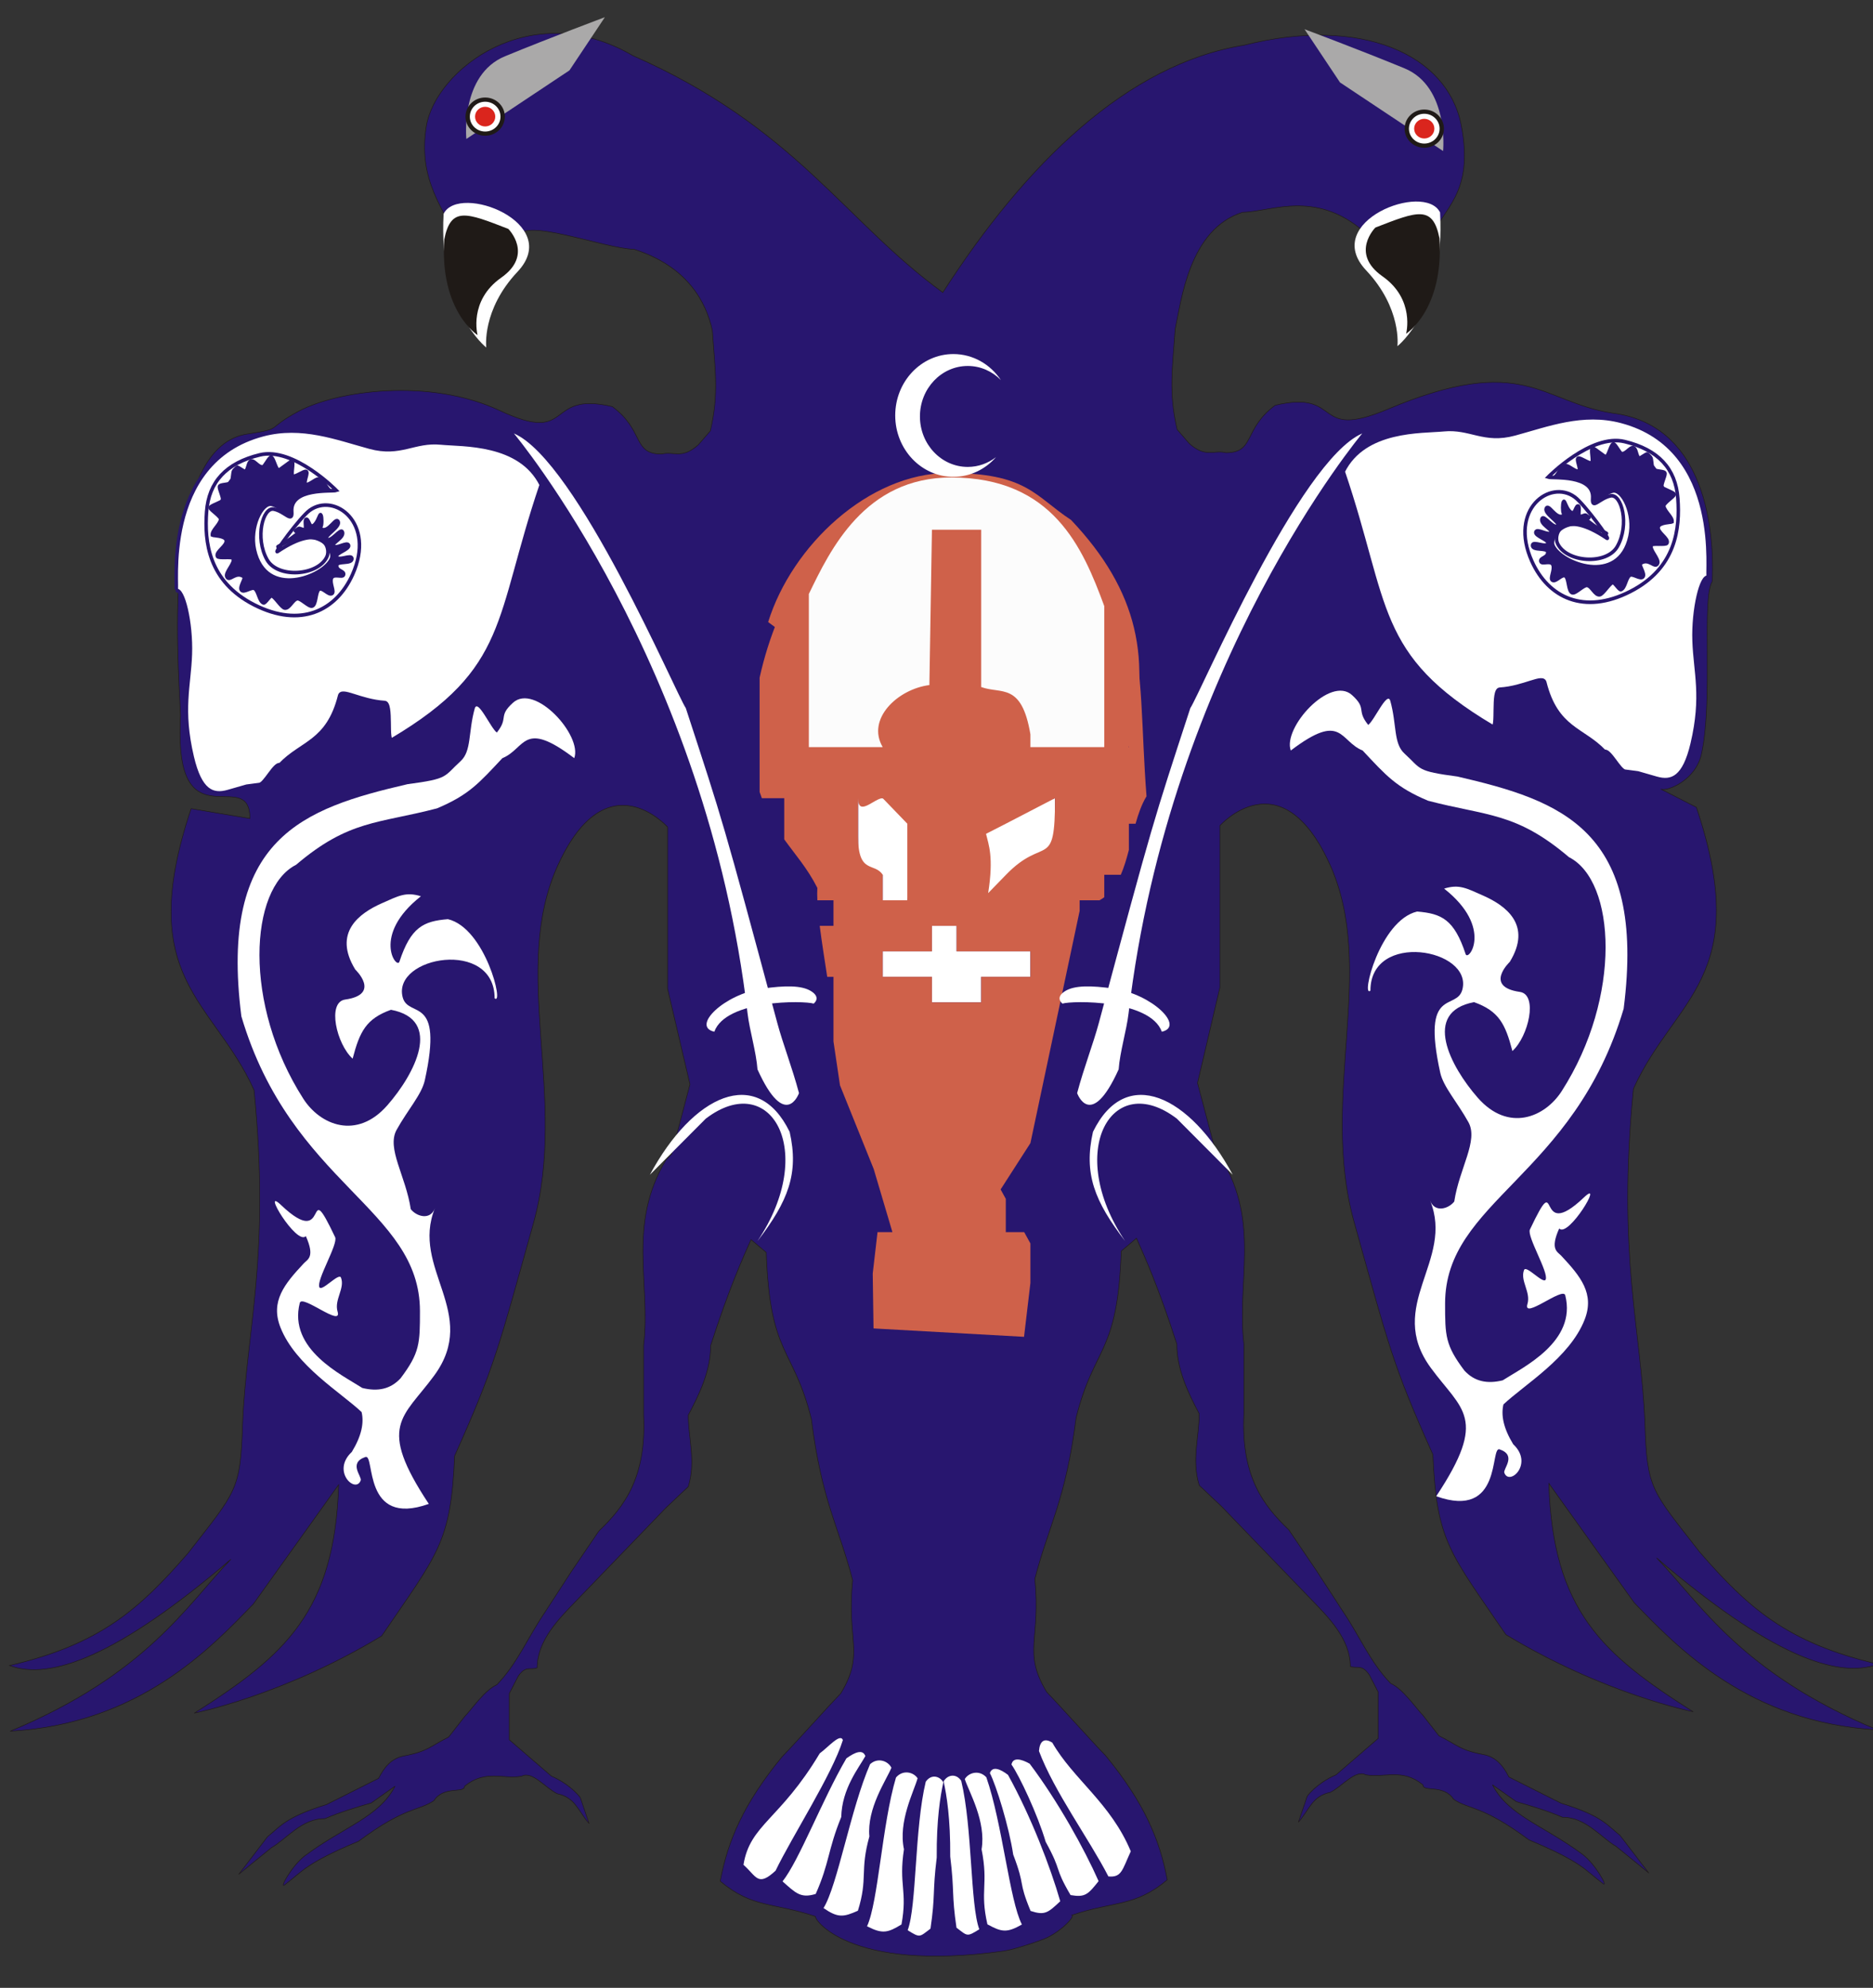 <?xml version="1.0" encoding="UTF-8" standalone="no"?>
<!-- Creator: CorelDRAW -->
<svg
   xmlns:dc="http://purl.org/dc/elements/1.1/"
   xmlns:cc="http://creativecommons.org/ns#"
   xmlns:rdf="http://www.w3.org/1999/02/22-rdf-syntax-ns#"
   xmlns:svg="http://www.w3.org/2000/svg"
   xmlns="http://www.w3.org/2000/svg"
   xmlns:sodipodi="http://sodipodi.sourceforge.net/DTD/sodipodi-0.dtd"
   xmlns:inkscape="http://www.inkscape.org/namespaces/inkscape"
   xml:space="preserve"
   width="280mm"
   height="297mm"
   style="shape-rendering:geometricPrecision; text-rendering:geometricPrecision; image-rendering:optimizeQuality; fill-rule:evenodd; clip-rule:evenodd"
   viewBox="0 0 280 297"
   id="svg2"
   sodipodi:version="0.32"
   inkscape:version="0.46"
   sodipodi:docname="Graphic1.svg"
   inkscape:output_extension="org.inkscape.output.svg.inkscape"><rect x="0" y="0" width="280" height="297" fill="#333333" stroke="none"/><sodipodi:namedview
   inkscape:window-height="480"
   inkscape:window-width="640"
   inkscape:pageshadow="2"
   inkscape:pageopacity="0.0"
   guidetolerance="10.0"
   gridtolerance="10.0"
   objecttolerance="10.0"
   borderopacity="1.0"
   bordercolor="#666666"
   pagecolor="#ffffff"
   id="base"
   showgrid="false" />
 <defs
   id="defs4"><inkscape:perspective
   sodipodi:type="inkscape:persp3d"
   inkscape:vp_x="0 : 526.18109 : 1"
   inkscape:vp_y="0 : 1000 : 0"
   inkscape:vp_z="992.12598 : 526.18109 : 1"
   inkscape:persp3d-origin="496.06299 : 350.78739 : 1"
   id="perspective101" />
  <style
   type="text/css"
   id="style6">
   
    .str0 {stroke:#1F1A17;stroke-width:0.076}
    .str1 {stroke:#28166F;stroke-width:0.5}
    .fil2 {fill:#1F1A17}
    .fil0 {fill:#28166F}
    .fil5 {fill:#AAA9A9}
    .fil6 {fill:#DA251D}
    .fil1 {fill:white}
    .fil3 {fill:#CF614A}
    .fil4 {fill:#FCFCFC}
   
  </style>
 </defs>
 <g
   id="Layer_x0020_1"
   transform="matrix(1.046,0,0,1.084,-6.2769069e-2,-9.277)">
  <path
   class="fil0 str0"
   d="M 268.469,237.931 C 255.473,235.019 249.839,230.095 242.989,222.493 C 236.066,213.915 235.455,213.866 235.154,204.708 C 234.606,191.576 231.164,181.684 233.51,158.625 C 239.355,146.119 250.68,143.346 242.506,119.824 L 237.403,117.307 C 238.24,117.719 242.429,116.167 243.252,112.417 C 244.939,104.739 243.228,91.06 244.776,88.687 C 245.159,80.16 243.059,67.023 230.563,65.509 C 220.256,63.975 217.872,57.058 198.387,64.962 C 187.493,69.381 192.089,62.189 182.307,64.415 C 177.685,67.712 179.462,70.955 175.265,70.955 C 173.52,70.534 172.381,71.713 170.03,69.691 L 168.298,67.758 C 167.044,62.609 167.646,59.228 168.014,53.919 C 168.891,50.009 169.992,40.171 177.639,37.82 C 181.821,37.764 188.487,34.39 195.837,41.226 C 198.779,41.286 201.721,41.346 204.662,41.405 C 206.072,37.306 210.866,35.444 208.891,25.764 C 206.916,16.084 194.659,10.693 177.859,14.788 C 161.222,17.364 146.622,31.132 134.806,48.875 C 120.7,38.963 113.731,26.099 90.511,16.224 C 75.825,7.947 62.288,18.241 60.989,25.951 C 59.69,33.662 63.807,37.494 65.217,41.593 C 68.159,41.533 71.101,41.473 74.042,41.413 C 74.299,38.234 86.493,42.861 90.675,42.917 C 98.322,45.267 100.988,50.197 101.866,54.107 C 102.235,59.415 102.835,62.797 101.582,67.945 L 99.85,69.878 C 97.499,71.9 96.359,70.721 94.615,71.142 C 90.417,71.142 92.196,67.899 87.573,64.601 C 77.791,62.376 82.206,69.99 71.494,65.15 C 61.412,60.594 48.231,62.393 42.693,65.265 C 37.957,67.722 40.607,67.62 35.619,68.346 C 23.124,69.861 25.47,98.631 25.853,107.157 C 25.778,108.581 25.769,109.825 25.818,110.908 C 26.392,123.7 35.777,114.409 35.778,121.373 L 27.373,120.012 C 19.2,143.534 30.524,146.307 36.37,158.811 C 38.717,181.872 35.274,191.763 34.726,204.895 C 34.424,214.053 33.814,214.102 26.891,222.68 C 20.041,230.283 14.407,235.206 1.411,238.119 C 7.232,240.221 16.911,236.825 33.062,223.473 C 26.771,229.763 21.055,239.296 1.511,247.171 C 19.853,246.188 30.075,235.834 36.276,229.633 L 48.461,213.196 C 47.888,230.7 40.847,236.721 27.823,244.683 C 27.823,244.683 40.564,242.254 54.608,234.044 C 62.634,222.68 64.512,221.225 65.033,209.232 C 70.792,196.817 71.249,194.593 76.288,177.196 C 81.328,159.798 72.883,142.273 79.846,127.706 C 86.809,113.14 95.471,122.55 95.471,122.55 L 95.471,144.845 L 98.668,158.012 L 96.04,167.623 L 95.236,168.427 C 89.664,177.453 93.105,185.477 92.039,194.003 L 92.039,203.595 C 92.466,212.178 89.312,216.206 85.644,219.581 L 81.684,225.211 L 77.826,230.944 C 75.489,234.269 73.989,237.846 71.069,240.767 C 69.316,241.52 67.527,244.092 66.462,245.158 L 64.174,247.982 C 61.493,249.268 61.215,249.949 57.858,250.565 C 55.993,250.893 54.975,252.138 54.167,253.666 L 46.713,257.282 C 40.779,259.043 40.065,260.361 38.286,261.719 L 34.177,266.903 L 38.861,263.222 C 40.924,262.106 43.177,259.185 46.499,259.226 C 48.574,258.356 51.272,257.572 53.102,257.074 L 56.518,254.749 C 54.232,259.019 49.301,260.276 43.633,264.34 C 41.862,265.61 39.871,268.99 40.748,268.353 C 43.282,266.514 43.633,265.434 51.305,262.342 C 58.02,257.521 59.865,258.188 62.067,256.748 C 63.504,254.619 66.462,255.814 66.462,254.749 C 69.434,252.416 71.906,253.831 74.628,253.374 C 76.128,252.615 78.001,254.981 79.687,255.785 C 82.315,256.321 82.634,258.124 84.259,259.908 L 82.998,256.317 C 81.871,254.922 80.066,253.831 78.876,253.374 L 72.856,248.355 L 72.856,241.961 L 74.113,239.61 C 75.21,238.026 75.93,238.817 76.84,238.42 C 76.84,234.633 79.991,231.627 82.446,229.171 L 85.644,225.975 L 92.039,219.581 L 95.236,216.383 L 98.433,213.464 C 99.545,209.896 98.433,206.885 98.433,203.595 C 100.051,200.677 101.63,197.451 101.63,194.003 C 104.251,186.144 106.252,181.885 107.395,179.413 L 109.572,181.185 C 110.087,195.611 113.434,194.101 116.021,204.152 C 117.522,215.616 119.953,218.969 121.921,226.377 C 121.025,234.745 123.699,236.426 120.216,241.97 C 117.955,244.231 114.064,248.468 111.804,250.729 C 106.356,257.123 104.061,262.259 102.995,267.844 C 107.606,271.595 110.557,270.738 116.647,272.716 C 116.135,272.716 120.996,280.536 143.574,277.465 C 144.886,277.287 148.72,276.09 149.723,275.621 C 151.927,274.587 153.743,272.659 153.233,272.529 C 159.323,270.551 162.274,271.407 166.885,267.656 C 165.819,262.072 163.524,256.936 158.076,250.541 C 155.815,248.281 151.924,244.043 149.664,241.783 C 146.18,236.238 148.854,234.557 147.959,226.19 C 149.926,218.782 152.357,215.428 153.859,203.965 C 156.446,193.913 159.793,195.423 160.308,180.998 L 162.485,179.225 C 163.628,181.698 165.63,185.956 168.25,193.816 C 168.25,197.264 169.829,200.489 171.446,203.407 C 171.446,206.697 170.335,209.709 171.446,213.277 L 174.644,216.196 L 177.841,219.393 L 184.236,225.788 L 187.433,228.984 C 189.889,231.44 193.04,234.446 193.04,238.233 C 193.948,238.629 194.671,237.839 195.767,239.422 L 197.024,241.773 L 197.024,248.167 L 191.004,253.186 C 189.813,253.644 188.009,254.734 186.881,256.13 L 185.621,259.721 C 187.246,257.937 187.565,256.134 190.192,255.597 C 191.879,254.793 193.752,252.428 195.252,253.186 C 197.974,253.644 200.446,252.229 203.418,254.562 C 203.418,255.627 206.376,254.433 207.813,256.56 C 210.016,258.002 211.86,257.335 218.575,262.154 C 226.247,265.247 226.599,266.326 229.132,268.166 C 230.008,268.802 228.019,265.423 226.247,264.153 C 220.58,260.089 215.648,258.831 213.362,254.562 L 216.778,256.887 C 218.607,257.384 221.307,258.169 223.38,259.038 C 226.703,258.998 228.956,261.918 231.019,263.035 L 235.703,266.716 L 231.594,261.532 C 229.815,260.174 229.101,258.855 223.167,257.094 L 215.713,253.479 C 214.904,251.951 213.887,250.706 212.022,250.378 C 208.666,249.762 208.387,249.08 205.706,247.796 L 203.418,244.97 C 202.352,243.904 200.564,241.334 198.811,240.58 C 195.89,237.659 194.391,234.081 192.054,230.757 L 188.197,225.023 L 184.236,219.393 C 180.568,216.018 177.413,211.99 177.841,203.407 L 177.841,193.816 C 176.775,185.29 180.215,177.265 174.644,168.24 L 173.84,167.435 L 171.211,157.825 L 174.408,144.658 L 174.408,122.362 C 174.408,122.362 183.071,112.953 190.034,127.519 C 196.997,142.086 188.552,159.611 193.592,177.008 C 198.631,194.405 199.088,196.63 204.847,209.046 C 205.368,221.037 207.245,222.493 215.271,233.857 C 229.316,242.067 242.058,244.495 242.058,244.495 C 229.032,236.534 221.991,230.512 221.418,213.009 L 233.603,229.446 C 239.805,235.647 250.026,246 268.369,246.984 C 248.825,239.109 243.108,229.576 236.818,223.286 C 252.968,236.637 262.647,240.033 268.469,237.931 L 268.469,237.931 z"
   id="path10"
   style="fill:#28166f;stroke:#1f1a17;stroke-width:0.076" />
  <path
   class="fil1"
   d="M 63.461,38.024 C 62.691,51.304 69.557,56.456 69.557,56.456 C 69.557,56.456 68.882,51.28 74.027,46.01 C 80.579,39.299 65.676,33.751 63.461,38.024 L 63.461,38.024 z"
   id="path12"
   style="fill:#ffffff" />
  <path
   class="fil1"
   d="M 205.873,37.837 C 206.644,51.117 199.778,56.27 199.778,56.27 C 199.778,56.27 200.453,51.092 195.309,45.823 C 188.755,39.112 203.659,33.564 205.873,37.837 z"
   id="path14"
   style="fill:#ffffff" />
  <path
   class="fil1"
   d="M 71.859,113.058 C 68.504,116.502 67.091,118.118 62.511,119.977 C 54.121,122.1 49.958,121.532 42.373,127.755 C 35.687,131.012 34.764,146.989 43.406,159.994 C 45.834,163.649 51.053,165.706 55.412,160.91 C 59.345,156.584 63.395,149.09 55.937,147.738 C 52.395,148.966 51.472,150.726 50.458,154.475 C 48.16,152.476 46.767,146.686 49.391,146.327 C 54.587,145.614 50.834,142.188 50.834,142.188 C 47.585,137.08 51.448,134.421 54.591,133.073 C 57.037,132.024 58.078,131.445 60.215,132.09 C 53.123,137.475 56.764,142.219 57.142,141.112 C 58.779,136.328 60.58,135.525 64.076,135.248 C 69.44,136.473 72.134,147.277 70.75,146.149 C 70.75,137.89 56.137,140.372 57.603,145.985 C 58.398,149.023 63.515,145.452 60.771,157.463 C 60.324,159.418 58.318,161.546 56.746,164.28 C 55.275,166.839 58.047,170.614 58.767,175.22 C 59.589,176.232 61.558,176.806 62.224,175.078 C 58.698,183.395 68.66,189.535 62.121,198.143 C 57.653,204.025 53.877,204.964 61.344,215.842 C 51.81,219.123 53.702,208.906 52.286,209.376 C 49.785,210.205 51.818,212.062 51.612,212.605 C 50.896,214.49 47.368,211.351 50.342,208.677 C 51.76,206.427 52.097,204.655 51.739,203.184 C 48.731,200.45 42.295,196.775 40.145,191.525 C 38.667,187.914 40.724,185.531 43.475,182.691 C 44.016,182.132 45.12,181.844 43.769,178.935 C 42.46,180.279 37.282,171.944 40.234,174.655 C 47.403,181.237 43.471,169.975 47.956,179.078 C 48.418,180.02 45.246,184.999 45.703,185.973 C 46.028,186.666 48.497,183.919 48.792,184.654 C 49.388,186.135 47.797,187.7 48.307,189.339 C 49.006,191.583 43.226,186.916 42.904,188.141 C 41.222,194.556 48.983,198.083 51.846,199.865 C 54.068,200.386 55.868,200.032 57.316,198.522 C 60.058,195.006 60.079,193.725 60.079,189.286 C 60.079,175.107 41.685,171.845 34.556,148.638 C 31.299,123.981 43.459,119.97 58.305,116.642 C 64.24,115.884 63.42,115.639 65.886,113.47 C 67.475,112.071 66.964,109.496 67.904,106.228 C 68.326,104.758 70.193,108.932 71.067,109.526 C 72.812,107.432 71.189,107.324 73.383,105.41 C 76.514,102.68 83.319,109.937 82.13,113.054 C 74.745,107.647 75.213,111.735 71.859,113.058 L 71.859,113.058 z"
   id="path16"
   style="fill:#ffffff" />
  <path
   class="fil1"
   d="M 194.809,112.006 C 198.164,115.45 199.578,117.066 204.157,118.924 C 212.548,121.048 216.711,120.479 224.296,126.703 C 230.981,129.959 231.905,145.936 223.262,158.942 C 220.834,162.597 215.615,164.654 211.255,159.857 C 207.323,155.532 203.273,148.038 210.731,146.685 C 214.273,147.914 215.196,149.672 216.21,153.422 C 218.508,151.423 219.903,145.634 217.277,145.274 C 212.081,144.561 215.834,141.135 215.834,141.135 C 219.084,136.028 215.22,133.369 212.076,132.02 C 209.632,130.971 208.59,130.393 206.453,131.037 C 213.544,136.422 209.904,141.167 209.524,140.059 C 207.889,135.275 206.088,134.473 202.593,134.196 C 197.227,135.421 194.534,146.225 195.917,145.097 C 195.917,136.838 210.532,139.32 209.065,144.932 C 208.271,147.97 203.153,144.4 205.897,156.41 C 206.344,158.366 208.351,160.494 209.923,163.227 C 211.393,165.786 208.621,169.561 207.9,174.167 C 207.079,175.181 205.109,175.753 204.444,174.025 C 207.97,182.343 198.008,188.483 204.548,197.09 C 209.016,202.972 212.79,203.911 205.325,214.789 C 214.858,218.071 212.965,207.853 214.382,208.323 C 216.883,209.152 214.851,211.009 215.056,211.553 C 215.771,213.438 219.3,210.299 216.327,207.624 C 214.908,205.375 214.57,203.603 214.929,202.13 C 217.938,199.397 224.372,195.723 226.522,190.473 C 228.001,186.862 225.944,184.479 223.193,181.639 C 222.652,181.079 221.547,180.792 222.898,177.882 C 224.207,179.226 229.386,170.892 226.434,173.602 C 219.265,180.185 223.196,168.923 218.713,178.025 C 218.25,178.967 221.423,183.946 220.965,184.921 C 220.64,185.613 218.172,182.866 217.876,183.601 C 217.28,185.082 218.87,186.647 218.361,188.286 C 217.662,190.53 223.442,185.863 223.763,187.088 C 225.446,193.504 217.685,197.03 214.822,198.812 C 212.6,199.333 210.8,198.98 209.352,197.469 C 206.611,193.954 206.59,192.673 206.59,188.233 C 206.59,174.055 224.983,170.793 232.111,147.586 C 235.369,122.928 223.208,118.917 208.363,115.59 C 202.428,114.833 203.248,114.587 200.783,112.417 C 199.193,111.019 199.703,108.444 198.764,105.175 C 198.341,103.706 196.474,107.88 195.6,108.473 C 193.856,106.38 195.48,106.271 193.286,104.358 C 190.154,101.627 183.349,108.885 184.538,112.001 C 191.924,106.594 191.455,110.682 194.809,112.006 L 194.809,112.006 z"
   id="path18"
   style="fill:#ffffff" />
  <path
   class="fil1"
   d="M 117.217,250.223 C 111.531,259.4 107.244,260.025 106.317,265.587 C 108.202,267.191 108.348,268.684 110.907,266.394 C 113.216,261.748 118.997,253.144 120.522,248.393 C 120.151,247.399 118.422,249.387 117.217,250.223 L 117.217,250.223 z"
   id="path20"
   style="fill:#ffffff" />
  <path
   class="fil1"
   d="M 150.453,248.751 C 153.457,253.799 158.818,257.101 161.669,263.729 C 160.433,266.324 160.366,267.358 158.47,267.189 C 155.686,261.979 150.709,255.48 148.547,249.905 C 148.66,248.534 149.304,248.048 150.453,248.751 L 150.453,248.751 z"
   id="path22"
   style="fill:#ffffff" />
  <path
   class="fil1"
   d="M 147.218,251.649 C 151.268,256.836 155.047,263.425 157.07,267.838 C 155.557,269.673 155.152,270.107 153.063,269.758 C 150.611,265.729 151.957,266.721 149.506,262.417 C 148.375,258.695 145.73,253.273 144.619,251.769 C 144.82,250.737 145.986,250.98 147.218,251.649 L 147.218,251.649 z"
   id="path24"
   style="fill:#ffffff" />
  <path
   class="fil1"
   d="M 144.122,253.192 C 147.398,258.898 150.208,265.956 151.588,270.61 C 149.831,272.213 149.368,272.585 147.349,271.944 C 145.491,267.609 146.684,268.782 144.865,264.175 C 144.272,260.331 142.419,254.589 141.532,252.944 C 141.877,251.95 142.997,252.355 144.122,253.192 L 144.122,253.192 z"
   id="path26"
   style="fill:#ffffff" />
  <path
   class="fil1"
   d="M 121.025,250.915 C 117.537,256.683 114.268,265.004 111.898,267.872 C 113.782,269.475 114.476,270.243 116.641,269.601 C 118.634,265.266 118.34,263.603 120.29,258.996 C 120.386,255.082 122.785,252.246 123.735,250.601 C 123.366,249.608 122.231,250.079 121.025,250.915 L 121.025,250.915 z"
   id="path28"
   style="fill:#ffffff" />
  <path
   class="fil1"
   d="M 124.41,251.719 C 121.632,257.86 119.769,268.423 117.756,271.551 C 119.818,272.92 120.597,272.808 122.671,271.915 C 124.135,267.374 122.92,266.481 124.31,261.676 C 123.941,257.778 126.711,253.953 127.46,252.206 C 126.975,251.264 125.508,250.746 124.41,251.719 L 124.41,251.719 z"
   id="path30"
   style="fill:#ffffff" />
  <path
   class="fil1"
   d="M 128.114,253.553 C 126.12,259.992 125.584,270.703 123.976,274.059 C 126.192,275.159 126.952,274.952 128.898,273.808 C 129.786,269.12 128.471,268.386 129.252,263.445 C 128.402,259.623 130.674,255.482 131.201,253.657 C 130.601,252.782 129.082,252.45 128.114,253.553 L 128.114,253.553 z"
   id="path32"
   style="fill:#ffffff" />
  <path
   class="fil1"
   d="M 141.024,253.521 C 143.314,259.86 144.346,270.536 146.108,273.812 C 143.946,275.015 143.178,274.844 141.18,273.791 C 140.075,269.15 141.356,268.355 140.346,263.455 C 141.018,259.598 138.556,255.567 137.945,253.768 C 138.503,252.867 140.006,252.464 141.024,253.521 z"
   id="path34"
   style="fill:#ffffff" />
  <path
   class="fil1"
   d="M 137.436,254.001 C 139.048,260.445 138.714,271.113 140.018,274.472 C 138.211,275.567 138.343,275.403 136.76,274.255 C 136.045,269.565 136.493,269.394 135.866,264.45 C 135.906,259.216 135.346,255.926 134.921,254.098 C 135.411,253.225 136.649,252.897 137.436,254.001 L 137.436,254.001 z"
   id="path36"
   style="fill:#ffffff" />
  <path
   class="fil1"
   d="M 132.367,254.133 C 130.754,260.576 131.088,271.245 129.784,274.603 C 131.591,275.699 131.459,275.535 133.043,274.386 C 133.758,269.697 133.309,269.526 133.935,264.582 C 133.895,259.348 134.455,256.058 134.881,254.23 C 134.391,253.357 133.153,253.028 132.367,254.133 L 132.367,254.133 z"
   id="path38"
   style="fill:#ffffff" />
  <path
   class="fil2"
   d="M 63.552,41.562 C 62.889,51.444 68.315,54.743 68.315,54.743 C 68.315,54.743 66.992,50.017 71.691,46.831 C 76.391,43.646 72.708,40.11 72.708,40.109 C 66.706,37.858 64.497,36.989 63.552,41.562 z"
   id="path40"
   style="fill:#1f1a17" />
  <path
   class="fil2"
   d="M 205.782,41.375 C 206.445,51.258 201.019,54.556 201.019,54.556 C 201.019,54.556 202.342,49.829 197.642,46.644 C 192.943,43.458 196.627,39.924 196.627,39.923 C 202.629,37.67 204.837,36.802 205.782,41.375 L 205.782,41.375 z"
   id="path42"
   style="fill:#1f1a17" />
  <path
   class="fil3"
   d="M 109.843,94.296 L 112.024,95.855 L 112.024,92.285 L 112.024,115.406 L 126.098,115.406 L 147.208,115.406 L 157.764,115.406 L 161.282,111.887 C 164.829,99.595 162.709,89.974 153.133,80.222 C 147.977,76.979 146.868,73.719 135.541,73.756 C 124.213,73.793 113.26,83.728 109.843,94.296 L 109.843,94.296 z"
   id="path44"
   style="fill:#cf614a" />
  <path
   class="fil4"
   d="M 115.659,90.426 L 115.659,111.536 C 119.177,111.536 122.696,111.536 126.215,111.536 C 123.847,107.641 128.366,103.537 132.886,102.981 L 133.251,81.575 L 140.288,81.575 L 140.288,103.252 C 143.162,104.271 146.069,102.555 147.325,109.776 L 147.325,111.536 L 157.88,111.536 L 157.88,92.096 C 154.802,84.029 150.54,74.4 136.047,74.367 C 123.654,74.337 118.7,84.362 115.659,90.426 L 115.659,90.426 z"
   id="path46"
   style="fill:#fcfcfc" />
  <polygon
   class="fil1"
   points="122.696,129.129 126.215,129.129 126.215,132.647 129.733,132.647 131.965,122.092 126.215,118.574 122.696,118.574 122.696,129.129 "
   id="polygon48"
   style="fill:#ffffff" />
  <polygon
   class="fil1"
   points="140.288,122.092 140.288,132.647 143.807,132.647 150.843,125.611 150.843,118.574 140.288,122.092 "
   id="polygon50"
   style="fill:#ffffff" />
  <polygon
   class="fil1"
   points="133.251,139.684 126.215,139.684 126.215,143.202 133.251,143.202 133.251,146.72 140.288,146.72 140.288,143.202 147.325,143.202 147.325,139.684 136.769,139.684 136.769,136.166 133.251,136.166 133.251,139.684 "
   id="polygon52"
   style="fill:#ffffff" />
  <path
   class="fil3"
   d="M 126.215,139.684 L 133.251,139.684 L 133.251,136.165 L 136.769,136.165 L 136.769,139.684 L 147.325,139.684 L 147.325,143.201 L 140.288,143.201 L 140.288,146.72 L 133.251,146.72 L 133.251,143.201 L 126.215,143.201 L 126.215,139.684 L 126.215,139.684 z M 161.521,93.944 C 163.496,101.14 163.156,108.951 163.918,118.309 C 163.23,119.405 162.754,120.712 162.353,122.092 L 161.399,122.092 L 161.399,125.698 C 161.076,126.903 160.72,128.075 160.243,129.128 L 157.88,129.128 L 157.88,132.224 C 157.666,132.379 157.438,132.52 157.196,132.647 L 154.362,132.647 L 154.362,134.105 L 147.325,166.114 L 143.834,171.349 L 143.807,171.349 L 143.807,171.391 L 143.066,172.501 L 143.807,173.796 L 143.807,178.385 L 146.435,178.385 L 147.325,179.941 L 147.325,185.387 L 146.414,192.813 L 124.903,191.657 L 124.789,184.087 L 125.475,178.385 L 127.604,178.385 C 126.713,175.486 125.821,172.585 124.93,169.686 C 124.371,168.348 123.811,167.01 123.253,165.673 L 120.111,158.152 L 119.177,152.094 L 119.177,143.201 L 118.285,143.201 C 117.951,141.045 117.516,138.508 117.212,136.165 L 119.177,136.165 L 119.177,132.647 L 116.876,132.647 C 116.846,132.017 116.843,131.442 116.874,130.936 C 115.434,128.203 113.741,126.392 112.141,124.246 L 112.141,118.573 L 108.94,118.573 C 108.831,118.296 108.725,118.009 108.623,117.714 L 108.623,101.959 C 109.273,99.118 110.16,96.446 111.229,93.944 L 112.141,93.944 L 112.141,115.054 L 126.214,115.054 L 126.215,111.535 L 129.733,108.018 C 133.251,105.932 137.307,104.888 141.094,106.558 C 143.171,108.902 145.566,108.018 147.325,115.054 L 157.88,115.054 L 157.88,111.535 L 161.399,111.535 L 161.399,93.944 L 161.521,93.944 L 161.521,93.944 z M 122.696,118.573 C 122.696,121.211 125.042,118.573 126.215,118.573 C 127.387,119.746 128.56,120.919 129.733,122.092 L 129.733,132.647 L 126.215,132.647 L 126.215,129.128 C 125.042,127.369 122.696,129.128 122.696,123.85 L 122.696,118.573 L 122.696,118.573 z M 143.807,129.158 L 141.287,131.655 C 142.108,126.615 141.341,124.984 140.982,123.487 L 143.807,122.092 L 150.843,118.573 C 150.843,128.728 149.381,123.581 143.807,129.158 z"
   id="path54"
   style="fill:#cf614a" />
  <path
   class="fil1"
   d="M 92.943,170.474 L 100.925,162.746 C 110.214,155.904 116.965,167.226 108.312,179.627 C 112.701,174.124 114.264,170.306 112.915,164.563 C 108.233,155.299 99.07,159.508 92.943,170.474 L 92.943,170.474 z"
   id="path56"
   style="fill:#ffffff" />
  <path
   class="fil1"
   d="M 176.238,170.474 L 168.257,162.746 C 158.967,155.904 152.215,167.226 160.869,179.627 C 156.48,174.124 154.918,170.306 156.266,164.563 C 160.948,155.299 170.11,159.508 176.238,170.474 L 176.238,170.474 z"
   id="path58"
   style="fill:#ffffff" />
  <path
   class="fil1"
   d="M 136.314,57.358 C 139.121,57.358 141.602,58.775 143.107,60.945 C 141.879,59.741 140.209,59 138.369,59 C 134.596,59 131.536,62.115 131.536,65.957 C 131.536,69.799 134.596,72.914 138.369,72.914 C 139.884,72.914 141.283,72.412 142.415,71.562 C 140.898,73.234 138.726,74.28 136.314,74.28 C 131.725,74.28 128.004,70.491 128.004,65.82 C 128.004,61.147 131.725,57.358 136.314,57.358 L 136.314,57.358 z"
   id="path60"
   style="fill:#ffffff" />
  <path
   class="fil5"
   d="M 66.71,27.713 C 66.71,27.713 65.787,18.875 72.246,16.308 C 78.706,13.742 86.507,10.93 86.507,10.93 L 81.443,18.261 L 66.71,27.713 L 66.71,27.713 z"
   id="path62"
   style="fill:#aaa9a9" />
  <path
   class="fil2"
   d="M 69.398,21.997 C 70.952,21.997 72.21,23.177 72.21,24.633 C 72.21,26.089 70.952,27.268 69.398,27.268 C 67.846,27.268 66.587,26.089 66.587,24.633 C 66.587,23.177 67.846,21.997 69.398,21.997 z"
   id="path64"
   style="fill:#1f1a17" />
  <path
   class="fil1"
   d="M 69.398,22.578 C 70.609,22.578 71.591,23.498 71.591,24.633 C 71.591,25.767 70.609,26.688 69.398,26.688 C 68.189,26.688 67.207,25.767 67.207,24.633 C 67.207,23.498 68.189,22.578 69.398,22.578 z"
   id="path66"
   style="fill:#ffffff" />
  <path
   class="fil6"
   d="M 69.398,23.278 C 70.197,23.278 70.844,23.885 70.844,24.633 C 70.844,25.381 70.197,25.988 69.398,25.988 C 68.601,25.988 67.954,25.381 67.954,24.633 C 67.954,23.885 68.601,23.278 69.398,23.278 z"
   id="path68"
   style="fill:#da251d" />
  <path
   class="fil5"
   d="M 206.304,29.373 C 206.304,29.373 207.227,20.534 200.767,17.968 C 194.306,15.401 186.506,12.59 186.506,12.59 L 191.57,19.92 L 206.304,29.373 L 206.304,29.373 z"
   id="path70"
   style="fill:#aaa9a9" />
  <path
   class="fil2"
   d="M 203.614,23.656 C 202.062,23.656 200.803,24.837 200.803,26.292 C 200.803,27.748 202.062,28.928 203.614,28.928 C 205.167,28.928 206.426,27.748 206.426,26.292 C 206.426,24.837 205.167,23.656 203.614,23.656 z"
   id="path72"
   style="fill:#1f1a17" />
  <path
   class="fil1"
   d="M 203.614,24.237 C 202.405,24.237 201.423,25.158 201.423,26.292 C 201.423,27.427 202.405,28.347 203.614,28.347 C 204.825,28.347 205.806,27.427 205.806,26.292 C 205.806,25.158 204.825,24.237 203.614,24.237 z"
   id="path74"
   style="fill:#ffffff" />
  <path
   class="fil6"
   d="M 203.614,24.937 C 202.816,24.937 202.169,25.544 202.169,26.292 C 202.169,27.04 202.816,27.647 203.614,27.647 C 204.412,27.647 205.059,27.04 205.059,26.292 C 205.059,25.544 204.412,24.937 203.614,24.937 z"
   id="path76"
   style="fill:#da251d" />
  <path
   class="fil1 str1"
   d="M 25.212,89.971 C 25.628,89.971 22.886,72.226 37.657,68.464 C 43.196,67.054 48.182,68.949 52.906,70.186 C 57.335,71.347 59.227,69.246 63.074,69.609 C 66.177,69.903 74.38,69.474 77.416,75.38 C 70.924,93.827 73.107,100.766 56.115,110.51 C 55.251,111.006 56.169,105.463 55.042,105.393 C 51.492,105.176 48.883,103.379 48.602,104.451 C 46.906,110.908 43.16,110.841 40.092,113.963 C 39.316,113.73 37.94,116.595 37.141,116.696 L 35.308,116.929 L 32.664,117.662 C 30.426,118.282 28.679,117.593 27.533,112.903 C 25.929,106.337 27.108,103.088 27.264,98.734 C 27.422,94.38 26.22,89.555 25.212,89.971 L 25.212,89.971 z"
   id="path78"
   style="fill:#ffffff;stroke:#28166f;stroke-width:0.5" />
  <path
   class="fil1 str1"
   d="M 48.122,76.149 C 48.122,76.149 42.012,70.129 37.193,71.254 C 32.373,72.379 29.897,74.986 29.585,79.09 C 29.272,83.194 29.818,88.695 36.402,91.927 C 42.988,95.159 48.108,92.762 50.448,87.747 C 53.776,80.614 47.867,76.401 44.318,78.9 C 42.95,79.864 39.034,85.021 39.731,84.568 C 46.01,80.481 47.431,83.939 46.784,85.293 C 45.522,87.932 39.753,88.319 38.227,85.706 C 36.464,82.684 37.632,78.431 39.199,78.735 C 40.766,79.038 41.889,80.715 41.764,79.089 C 41.505,75.733 47.532,76.338 48.122,76.149 L 48.122,76.149 z"
   id="path80"
   style="fill:#ffffff;stroke:#28166f;stroke-width:0.5" />
  <path
   class="fil0 str1"
   d="M 47.123,76.121 C 46.553,75.608 46.388,74.699 45.545,74.593 C 45.162,74.545 44.096,75.567 43.74,75.278 C 43.408,75.009 44.211,73.638 43.802,73.536 C 43.464,73.452 42.301,74.308 41.943,74.181 C 41.556,74.045 42.158,72.214 41.748,72.139 C 41.619,72.114 40.007,73.38 39.88,73.356 C 39.487,73.285 39.155,71.573 38.798,71.574 C 38.503,71.576 37.884,72.883 37.615,72.914 C 36.887,72.996 36.246,71.665 35.752,72.237 C 35.484,72.548 35.47,73.32 35.119,73.539 C 34.997,73.615 34.065,72.885 33.952,72.974 C 33.785,73.105 33.63,73.251 33.487,73.413 C 33.277,73.654 33.367,74.483 33.175,74.729 C 33.069,74.866 32.963,75.003 32.861,75.139 C 32.651,75.414 31.439,75.282 31.415,75.65 C 31.389,76.016 31.983,77.153 31.863,77.491 C 31.688,77.984 31.931,76.971 31.849,77.532 C 31.813,77.777 30.1,78.27 30.096,78.528 C 30.091,78.848 31.688,79.73 31.584,80.188 C 31.412,80.955 30.333,81.673 30.404,82.315 C 30.576,82.398 32.18,82.387 32.371,82.991 C 32.618,83.767 30.809,84.593 31.137,85.25 C 31.288,85.553 33.175,85.236 33.353,85.515 C 33.743,86.127 32.159,87.465 32.486,88.07 C 32.872,88.787 33.742,87.208 34.922,88.051 C 35.194,88.245 34.247,89.446 34.552,89.867 C 34.902,90.349 36.037,89.367 36.484,89.699 C 37.018,90.097 37.083,91.407 37.711,91.66 C 37.968,91.763 38.635,90.614 38.901,90.684 C 39.372,90.808 40.28,92.311 40.762,92.369 C 41.444,92.45 41.888,91.187 42.542,91.079 C 43.054,90.994 44.183,92.225 44.666,92.096 C 45.281,91.931 45.143,90.194 45.623,89.804 C 46.122,89.401 47.003,90.666 47.504,90.368 C 47.922,90.12 47.161,88.973 47.433,88.259 C 47.703,87.546 49.006,88.222 49.157,87.797 C 49.359,87.225 48.145,87.33 48.183,86.49 C 48.215,85.795 50.377,86.354 50.358,85.557 C 50.341,84.868 48.342,86.007 48.15,85.262 C 48.027,84.782 50.008,84.265 49.888,83.737 C 49.744,83.108 47.987,84.373 47.697,83.754 C 47.506,83.351 49.281,82.65 49.005,81.887 C 48.772,81.247 47.336,83.429 46.741,82.836 C 46.323,82.419 48.729,81.183 48.395,80.46 C 48.075,79.77 47.088,81.876 46.1,81.54 C 45.668,81.393 45.96,81.276 46.02,80.833 C 46.099,80.264 46.014,79.376 45.827,79.501 C 45.708,79.579 45.307,81.001 44.612,81.077 C 44.297,81.111 44.102,79.952 43.795,80.145 C 43.55,80.299 43.873,81.385 43.624,81.575 C 43.488,81.678 42.871,81.303 42.731,81.404 C 42.59,81.505 42.446,81.604 42.303,81.7 C 42.159,81.797 42.876,81.897 42.739,81.997 C 42.698,82.026 42.156,82.416 42.116,82.446 C 40.861,83.384 39.658,83.976 39.787,83.903 C 45.55,80.616 47.987,84.349 47.421,85.6 C 46.319,88.039 38.015,91.251 36.427,84.333 C 35.706,81.19 37.508,77.786 38.877,78.066 C 40.247,78.346 41.673,80.341 41.565,78.838 C 41.338,75.736 46.606,76.294 47.123,76.121 L 47.123,76.121 z"
   id="path82"
   style="fill:#28166f;stroke:#28166f;stroke-width:0.5" />
  <path
   class="fil1 str1"
   d="M 244.229,88.139 C 243.812,88.139 246.555,70.394 231.783,66.632 C 226.245,65.222 221.259,67.117 216.535,68.354 C 212.106,69.515 210.213,67.415 206.366,67.778 C 203.264,68.07 195.06,67.642 192.025,73.548 C 198.516,91.995 196.335,98.934 213.326,108.678 C 214.191,109.174 213.271,103.63 214.399,103.561 C 217.948,103.344 220.558,101.547 220.84,102.619 C 222.535,109.076 226.28,109.009 229.349,112.13 C 230.124,111.898 231.501,114.763 232.3,114.864 L 234.133,115.096 L 236.777,115.83 C 239.015,116.45 240.762,115.761 241.908,111.071 C 243.512,104.505 242.334,101.256 242.177,96.902 C 242.019,92.548 243.222,87.723 244.229,88.139 L 244.229,88.139 z"
   id="path84"
   style="fill:#ffffff;stroke:#28166f;stroke-width:0.5" />
  <path
   class="fil1 str1"
   d="M 221.319,74.317 C 221.319,74.317 227.429,68.297 232.247,69.422 C 237.067,70.547 239.544,73.154 239.855,77.258 C 240.168,81.362 239.623,86.863 233.038,90.095 C 226.453,93.327 221.333,90.93 218.993,85.915 C 215.665,78.783 221.575,74.569 225.122,77.068 C 226.49,78.032 230.407,83.19 229.709,82.736 C 223.431,78.648 222.009,82.107 222.657,83.462 C 223.919,86.1 229.688,86.487 231.212,83.875 C 232.977,80.852 231.808,76.599 230.242,76.902 C 228.676,77.205 227.552,78.883 227.677,77.256 C 227.935,73.9 221.909,74.506 221.319,74.317 L 221.319,74.317 z"
   id="path86"
   style="fill:#ffffff;stroke:#28166f;stroke-width:0.5" />
  <path
   class="fil0 str1"
   d="M 222.318,74.289 C 222.888,73.776 223.053,72.867 223.896,72.761 C 224.279,72.714 225.345,73.735 225.701,73.446 C 226.032,73.177 225.23,71.806 225.638,71.705 C 225.977,71.621 227.139,72.476 227.498,72.349 C 227.885,72.213 227.282,70.382 227.692,70.306 C 227.821,70.283 229.433,71.548 229.561,71.524 C 229.953,71.453 230.285,69.741 230.642,69.743 C 230.937,69.744 231.557,71.051 231.827,71.082 C 232.554,71.164 233.194,69.833 233.688,70.405 C 233.956,70.717 233.971,71.488 234.322,71.707 C 234.444,71.783 235.376,71.053 235.488,71.142 C 235.656,71.273 235.811,71.419 235.954,71.581 C 236.165,71.822 236.073,72.65 236.266,72.898 C 236.372,73.033 236.478,73.171 236.58,73.307 C 236.789,73.582 238.002,73.45 238.026,73.817 C 238.05,74.185 237.457,75.321 237.577,75.659 C 237.753,76.153 237.51,75.139 237.592,75.7 C 237.628,75.945 239.34,76.438 239.344,76.697 C 239.348,77.016 237.753,77.898 237.856,78.357 C 238.029,79.123 239.107,79.841 239.037,80.483 C 238.864,80.566 237.261,80.555 237.069,81.159 C 236.823,81.935 238.632,82.76 238.304,83.418 C 238.153,83.722 236.265,83.404 236.088,83.683 C 235.697,84.295 237.281,85.633 236.955,86.237 C 236.569,86.955 235.698,85.376 234.519,86.219 C 234.247,86.413 235.194,87.614 234.888,88.035 C 234.538,88.517 233.403,87.535 232.956,87.867 C 232.422,88.265 232.358,89.575 231.73,89.827 C 231.473,89.931 230.806,88.782 230.539,88.852 C 230.069,88.976 229.161,90.479 228.678,90.537 C 227.996,90.618 227.553,89.356 226.898,89.247 C 226.386,89.163 225.257,90.393 224.776,90.264 C 224.16,90.099 224.298,88.361 223.817,87.972 C 223.319,87.569 222.436,88.834 221.936,88.536 C 221.519,88.288 222.28,87.141 222.008,86.428 C 221.738,85.714 220.435,86.39 220.285,85.966 C 220.082,85.393 221.296,85.498 221.258,84.658 C 221.226,83.963 219.064,84.522 219.083,83.724 C 219.1,83.035 221.099,84.176 221.29,83.43 C 221.413,82.951 219.432,82.434 219.552,81.906 C 219.697,81.276 221.454,82.541 221.745,81.921 C 221.935,81.519 220.16,80.819 220.436,80.055 C 220.668,79.415 222.105,81.597 222.7,81.005 C 223.118,80.587 220.712,79.351 221.046,78.628 C 221.365,77.938 222.352,80.044 223.341,79.708 C 223.772,79.561 223.481,79.444 223.42,79.001 C 223.343,78.433 223.426,77.544 223.615,77.669 C 223.733,77.747 224.134,79.168 224.829,79.245 C 225.145,79.279 225.339,78.121 225.646,78.313 C 225.891,78.468 225.569,79.553 225.816,79.742 C 225.952,79.846 226.569,79.472 226.71,79.572 C 226.851,79.672 226.994,79.772 227.138,79.868 C 227.282,79.966 226.565,80.065 226.701,80.165 C 226.743,80.195 227.285,80.584 227.325,80.614 C 228.58,81.552 229.782,82.144 229.654,82.071 C 223.891,78.784 221.454,82.517 222.02,83.769 C 223.122,86.207 231.426,89.419 233.013,82.501 C 233.734,79.358 231.933,75.954 230.564,76.234 C 229.194,76.514 227.768,78.509 227.876,77.006 C 228.102,73.903 222.833,74.463 222.318,74.289 L 222.318,74.289 z"
   id="path88"
   style="fill:#28166f;stroke:#28166f;stroke-width:0.5" />
  <path
   class="fil1"
   d="M 73.506,68.301 C 73.506,68.301 101.047,99.963 106.901,148.238 C 107.182,150.547 108.143,153.571 108.318,155.949 C 112.33,164.503 114.251,159.221 114.251,159.221 C 113.264,155.65 111.957,152.45 111.147,149.544 C 103.309,121.458 103.47,122.091 98.073,106.155 C 96.649,104.138 82.523,72.046 73.506,68.301 L 73.506,68.301 z"
   id="path90"
   style="fill:#ffffff" />
  <path
   class="fil1"
   d="M 116.347,146.886 C 116.347,146.886 117.497,146.074 115.966,145.161 C 114.614,144.356 112.261,144.376 109.02,144.822 C 103.566,145.574 98.813,150.035 102.147,150.762 C 103.823,146.303 114.978,146.465 116.347,146.886 L 116.347,146.886 z"
   id="path92"
   style="fill:#ffffff" />
  <path
   class="fil1"
   d="M 194.748,68.301 C 194.748,68.301 167.207,99.963 161.352,148.238 C 161.072,150.547 160.111,153.571 159.936,155.949 C 155.924,164.503 154.003,159.221 154.003,159.221 C 154.99,155.65 156.297,152.45 157.107,149.544 C 164.944,121.458 164.784,122.091 170.18,106.155 C 171.606,104.138 185.731,72.046 194.748,68.301 L 194.748,68.301 z"
   id="path94"
   style="fill:#ffffff" />
  <path
   class="fil1"
   d="M 151.907,146.886 C 151.907,146.886 150.757,146.074 152.288,145.161 C 153.64,144.356 155.993,144.376 159.234,144.822 C 164.688,145.574 169.442,150.035 166.107,150.762 C 164.43,146.303 153.276,146.465 151.907,146.886 L 151.907,146.886 z"
   id="path96"
   style="fill:#ffffff" />
 </g>
</svg>